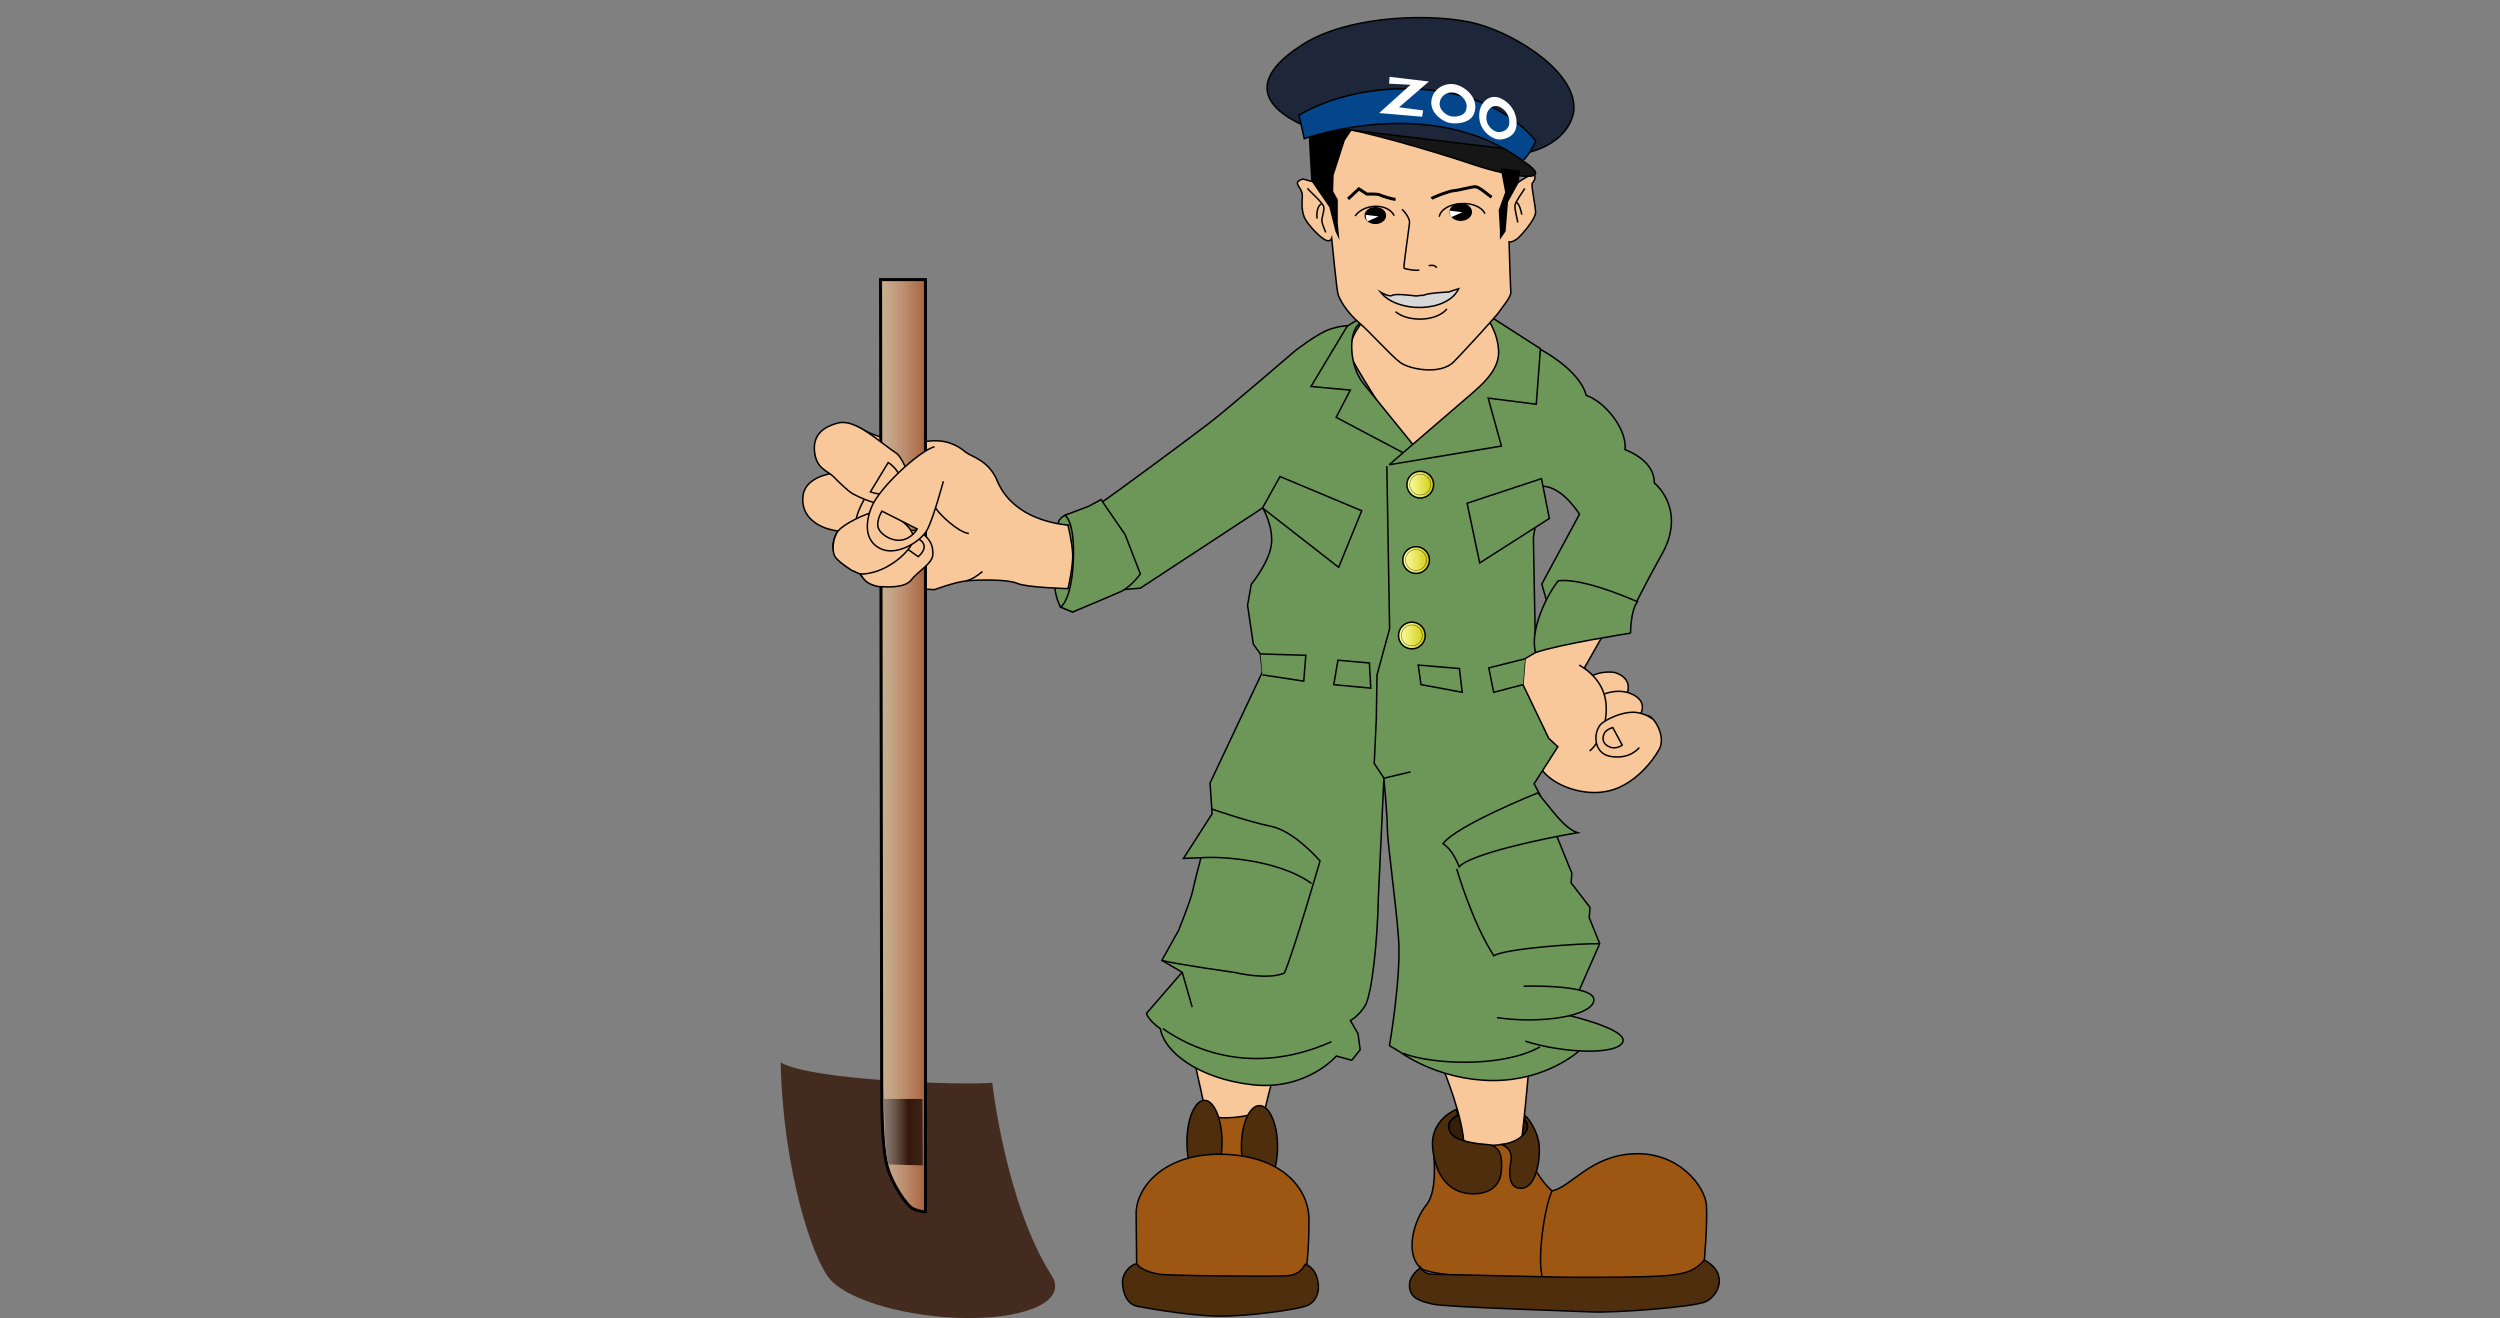<?xml version="1.0" encoding="UTF-8"?>
<svg xmlns="http://www.w3.org/2000/svg" width="146" height="77" viewBox="0 0 146 77" fill="none">
  <rect x="0" y="0" width="146" height="77" fill="#808080" stroke="none"/>
  <path d="M86.904 66.9C88.177 66.9 89.209 66.416 89.209 65.82C89.209 65.222 88.177 64.738 86.904 64.738C85.631 64.738 84.6 65.222 84.6 65.82C84.6 66.416 85.631 66.9 86.904 66.9Z" fill="#331E09" stroke="black" stroke-width="0.089"></path>
  <path d="M69.652 61.537C69.652 61.537 70.57 65.452 70.692 66.615C70.814 67.778 73.139 68.328 73.384 66.982C73.629 65.636 74.485 62.333 74.485 62.333L69.652 61.537ZM84.274 62.394C84.274 62.394 85.497 65.33 85.497 66.982C85.497 68.633 88.433 68.878 88.678 67.777C88.923 66.675 89.29 62.332 89.29 62.332L84.274 62.394Z" fill="#F9C89A" stroke="black" stroke-width="0.089" stroke-miterlimit="10"></path>
  <path d="M73.242 65.024C72.752 65.228 71.366 65.391 70.836 65.187C70.306 64.983 70.877 67.104 71.04 67.757C71.203 68.41 72.916 68.287 72.916 68.287L73.242 65.024Z" fill="#A15813" stroke="black" stroke-width="0.089" stroke-miterlimit="10"></path>
  <path d="M70.341 69.154C70.907 69.154 71.366 68.058 71.366 66.706C71.366 65.355 70.907 64.259 70.341 64.259C69.775 64.259 69.316 65.355 69.316 66.706C69.316 68.058 69.775 69.154 70.341 69.154Z" fill="#4F2E0E" stroke="black" stroke-width="0.089"></path>
  <path d="M73.553 69.368C74.136 69.368 74.609 68.293 74.609 66.967C74.609 65.641 74.136 64.566 73.553 64.566C72.971 64.566 72.498 65.641 72.498 66.967C72.498 68.293 72.971 69.368 73.553 69.368Z" fill="#4F2E0E" stroke="black" stroke-width="0.089"></path>
  <path d="M66.38 73.803L66.35 70.927C66.32 69.337 68.002 67.318 71.428 67.41C74.853 67.501 76.444 69.398 76.444 71.234C76.444 73.069 76.291 74.537 76.107 74.904C75.924 75.271 67.148 75.394 66.811 75.057C66.475 74.721 66.383 73.803 66.383 73.803L66.38 73.803Z" fill="#9E5613" stroke="black" stroke-width="0.089" stroke-miterlimit="10"></path>
  <path d="M66.38 76.28C65.799 76.127 65.585 75.516 65.554 74.935C65.523 74.354 66.013 73.862 66.38 73.803C66.655 74.17 67.206 74.323 67.695 74.413C68.185 74.502 74.455 74.566 75.189 74.504C75.923 74.443 76.107 74.015 76.229 73.832C76.749 74.015 76.965 74.566 76.994 75.085C77.022 75.605 76.78 76.095 76.258 76.278C75.736 76.462 72.985 76.888 71.088 76.86C69.192 76.831 66.378 76.278 66.378 76.278L66.38 76.28Z" fill="#4F2E0E" stroke="black" stroke-width="0.089" stroke-miterlimit="10"></path>
  <path d="M89.199 66.37C89.199 66.37 87.547 67.349 85.434 66.615C84.058 66.431 83.688 66.431 83.721 67.104C83.754 67.777 83.936 69.612 83.293 70.377C82.65 71.141 81.977 73.132 82.957 74.047C83.936 74.963 98.097 74.873 98.648 74.72C99.199 74.567 99.535 73.588 99.535 73.588C99.535 73.588 99.718 71.506 99.657 70.407C99.596 69.309 98.067 67.287 95.466 67.379C92.866 67.471 91.796 69.306 90.634 69.551C89.655 68.634 89.288 67.563 89.288 67.349C89.288 67.134 89.196 66.37 89.196 66.37H89.199Z" fill="#9E5613" stroke="black" stroke-width="0.089" stroke-miterlimit="10"></path>
  <path d="M86.032 69.719C86.95 69.719 87.609 69.306 87.684 68.358C87.758 67.41 87.531 66.89 86.858 66.844C86.185 66.798 85.359 66.66 84.962 66.401C84.564 66.141 84.52 65.665 84.688 65.468C84.856 65.27 85.147 65.085 85.147 65.085L85.041 64.795C85.041 64.795 83.527 65.376 83.665 66.997C83.803 68.618 84.613 69.719 86.035 69.719L86.032 69.719ZM87.699 66.844C88.204 67.043 88.311 67.425 88.235 67.838C88.159 68.251 87.99 69.444 88.861 69.398C89.733 69.352 89.963 67.653 89.886 66.875C89.81 66.097 89.305 65.345 89.076 65.162L89.03 65.393C89.03 65.393 89.203 65.515 89.209 65.821C89.214 66.128 88.693 66.708 87.7 66.846L87.699 66.844Z" fill="#4F2E0E" stroke="black" stroke-width="0.089" stroke-miterlimit="10"></path>
  <path d="M90.636 69.551C90.167 70.571 89.719 73.834 90.126 74.731" stroke="black" stroke-width="0.089" stroke-miterlimit="10"></path>
  <path d="M82.959 74.048C82.959 74.048 82.255 74.476 82.316 75.148C82.378 75.821 82.897 75.975 83.662 76.158C84.427 76.341 91.676 76.558 92.991 76.617C94.307 76.675 98.803 76.343 99.568 76.035C100.333 75.728 101.006 74.384 99.537 73.588C98.956 74.231 98.497 74.353 97.549 74.476C96.601 74.598 92.165 74.629 90.33 74.567L83.601 74.415C83.142 74.384 82.959 74.047 82.959 74.047L82.959 74.048Z" fill="#4F2E0E" stroke="black" stroke-width="0.089" stroke-miterlimit="10"></path>
  <path d="M79.717 18.623C79.503 18.867 78.494 20.032 78.981 21.008C79.468 21.985 82.254 26.27 82.254 26.27C82.254 26.27 88.402 23.15 88.218 21.681C88.035 20.213 86.781 18.47 86.781 18.47L79.717 18.623ZM94.839 40.839C95.043 40.635 95.491 39.636 94.289 39.269C93.331 39.147 92.637 39.595 92.433 39.82C92.23 40.044 92.861 41.247 93.249 41.288C93.636 41.329 94.839 40.839 94.839 40.839Z" fill="#F9C89A" stroke="black" stroke-width="0.089" stroke-miterlimit="10"></path>
  <path d="M95.674 41.941C95.857 41.676 96.245 41.003 95.347 40.554C94.451 40.105 93.247 40.575 92.941 41.044C92.635 41.512 93.451 42.553 93.614 42.553C93.777 42.553 95.674 41.943 95.674 41.943V41.941Z" fill="#F9C89A" stroke="black" stroke-width="0.089" stroke-miterlimit="10"></path>
  <path d="M93.666 37.006L92.534 38.994C92.534 38.994 93.166 39.82 93.411 40.86C93.655 41.899 93.248 42.269 93.594 42.206C93.941 42.143 95.96 41.594 96.35 41.839C96.739 42.083 97.267 43.083 96.9 43.755C96.533 44.428 95.473 45.815 93.984 46.182C92.495 46.55 90.701 45.876 90.03 44.938C89.359 44 88.297 40.984 88.256 40.452C88.214 39.92 88.929 38.311 88.929 38.311L91.702 37.067L93.666 37.006Z" fill="#F9C89A" stroke="black" stroke-width="0.089" stroke-miterlimit="10"></path>
  <path d="M92.227 38.841C92.736 39.127 93.552 39.759 93.756 40.84C93.959 41.92 93.531 43.287 92.838 43.858" fill="#F9C89A"></path>
  <path d="M92.227 38.841C92.736 39.127 93.552 39.759 93.756 40.84C93.959 41.92 93.531 43.287 92.838 43.858" stroke="black" stroke-width="0.089" stroke-miterlimit="10"></path>
  <path d="M95.733 43.654C95.733 43.654 95.243 44.347 94.101 44.184C92.959 44.02 93.041 42.593 93.591 42.206C94.141 41.818 95.018 41.512 95.61 41.614C96.202 41.716 96.487 41.981 96.487 41.981" fill="#F9C89A"></path>
  <path d="M95.733 43.654C95.733 43.654 95.243 44.347 94.101 44.184C92.959 44.02 93.041 42.593 93.591 42.206C94.141 41.818 95.018 41.512 95.61 41.614C96.202 41.716 96.487 41.981 96.487 41.981" stroke="black" stroke-width="0.089" stroke-miterlimit="10"></path>
  <path d="M94.186 42.491L94.736 43.511C94.736 43.511 94.389 43.796 93.982 43.613C93.574 43.429 93.574 43.123 93.676 42.858C93.778 42.593 94.186 42.491 94.186 42.491Z" fill="#F9C89A" stroke="black" stroke-width="0.089" stroke-miterlimit="10"></path>
  <path d="M90.003 20.427C90.003 20.427 92.267 21.62 92.632 23.089C93.733 23.456 95.028 25.072 94.904 26.254C96.086 26.744 96.612 27.43 96.612 28.204C97.264 28.775 98.24 30.24 97.058 32.36C95.875 34.48 95.18 35.947 95.18 35.947L90.449 35.538L90.041 34.108L92.243 30.029C92.243 30.029 91.264 28.439 90.122 28.398C89.836 29.622 89.551 31.375 89.551 31.375L89.673 38.104L89.061 38.471L88.939 39.98L90.448 43.121L90.978 43.61L89.591 45.772L89.918 46.382L91.794 50.99L91.753 51.561L92.854 52.989L92.813 53.6L93.423 55.109L92.24 57.801L91.504 59.269L92.198 61.39C92.198 61.39 90.281 63.144 87.1 63.103C83.918 63.062 81.757 61.431 81.757 61.431L81.146 61.064C81.146 61.064 81.839 57.067 81.676 54.824C81.512 52.581 81.023 49.196 81.023 48.421C81.023 47.646 80.819 45.444 80.819 45.444L80.492 52.499C80.452 54.865 80.125 58.087 79.718 58.739C79.31 59.391 78.861 59.595 78.861 59.595L79.31 60.371L79.432 61.308L78.943 61.918L78.045 61.673C78.045 61.673 76.292 63.713 73.111 63.346C69.929 62.979 67.972 61.388 67.768 60.083C67.032 59.553 66.952 59.186 66.952 59.186L69.034 56.78L67.852 56.086L68.831 54.332C68.831 54.332 69.524 52.619 69.646 52.048C69.768 51.477 70.135 50.091 70.135 50.091L69.116 50.131L70.788 47.523L70.666 45.729L73.725 39.244L73.602 38.184L73.192 37.613L72.858 35.349L73.073 34.126C73.073 34.126 74.131 32.841 74.251 31.781C74.37 30.72 73.742 29.66 73.742 29.66L66.595 34.35L65.571 34.432L62.632 35.737L61.938 35.451C61.938 35.451 61.692 35.044 61.611 34.391C61.529 33.739 61.611 30.802 61.855 30.394C62.1 29.987 62.67 29.986 62.67 29.986C62.67 29.986 63.609 29.823 64.343 29.334C65.077 28.844 69.604 25.5 70.705 24.643C71.806 23.787 75.64 20.484 75.64 20.484C75.64 20.484 76.945 19.464 77.679 19.222C78.413 18.98 78.902 19.018 78.902 19.018L78.943 22.525L82.246 26.269L85.835 24.117L88.69 21.467L90.003 20.427Z" fill="#6D9758" stroke="black" stroke-width="0.089" stroke-miterlimit="10"></path>
  <path d="M79.165 18.745L78.675 19.051L76.564 22.569L78.857 22.783L78.031 24.373L82.374 26.668L82.741 26.239L79.59 22.355C78.854 21.437 78.644 19.388 79.468 18.837C80.292 18.286 79.162 18.745 79.162 18.745" fill="#6D9758"></path>
  <path d="M79.165 18.745L78.675 19.051L76.564 22.569L78.857 22.783L78.031 24.373L82.374 26.668L82.741 26.239L79.59 22.355C78.854 21.437 78.644 19.388 79.468 18.837C80.292 18.286 79.162 18.745 79.162 18.745" stroke="black" stroke-width="0.089" stroke-miterlimit="10"></path>
  <path d="M81.122 27.142L87.683 26.048L86.911 23.25L89.717 23.608L89.962 20.366L87.056 18.5L86.783 18.47C86.783 18.47 87.487 19.387 87.519 20.519C87.552 21.651 86.51 22.507 85.653 23.241L81.126 27.141L81.122 27.142ZM85.679 29.389L90.023 27.952L90.482 30.277L86.414 32.877L85.679 29.389ZM80.99 27.218L81.153 36.72L80.418 39.412L80.376 42.02L80.254 44.589L80.825 45.446L82.375 45.078M85.229 39.043L82.823 38.839L82.986 39.981L85.393 40.429L85.229 39.043Z" fill="#6D9758"></path>
  <path d="M80.99 27.218L81.153 36.72L80.418 39.412L80.376 42.02L80.254 44.589L80.825 45.446L82.375 45.078M81.122 27.142L87.683 26.048L86.911 23.25L89.717 23.608L89.962 20.366L87.056 18.5L86.783 18.47C86.783 18.47 87.487 19.387 87.519 20.519C87.552 21.651 86.51 22.507 85.653 23.241L81.126 27.141L81.122 27.142ZM85.679 29.389L90.023 27.952L90.482 30.277L86.414 32.877L85.679 29.389ZM85.229 39.043L82.823 38.839L82.986 39.981L85.393 40.429L85.229 39.043Z" stroke="black" stroke-width="0.089" stroke-miterlimit="10"></path>
  <path d="M89.066 38.474L86.945 39.004L87.231 40.431L88.944 39.983M78.136 38.556L79.972 38.719L80.053 40.187L77.891 39.983L78.136 38.556ZM73.609 38.189L76.26 38.27L76.138 39.779L73.731 39.412M74.751 27.83L73.731 29.665L78.177 33.132L79.523 29.828L74.751 27.83ZM95.224 36.975C95.224 36.975 95.224 35.66 95.624 35.14C94.645 34.712 92.29 33.764 91.005 33.916C90.395 34.653 89.303 36.792 89.68 38.107C91.097 37.617 95.226 36.975 95.226 36.975L95.224 36.975ZM64.3 29.175L65.709 31.225L66.597 33.519C66.597 33.519 66.046 34.283 65.434 34.559C64.823 34.834 62.641 35.742 62.641 35.742L61.947 35.456C61.947 35.456 62.59 35.048 62.683 32.722C62.777 30.395 62.194 30.091 62.194 30.091L63.571 29.571L64.3 29.175ZM85.07 50.74C85.07 50.74 85.956 53.829 87.241 55.818C87.883 55.39 92.349 55.081 93.43 55.114" fill="#6D9758"></path>
  <path d="M89.066 38.474L86.945 39.004L87.231 40.431L88.944 39.983M73.609 38.189L76.26 38.27L76.138 39.779L73.731 39.412M85.07 50.74C85.07 50.74 85.956 53.829 87.241 55.818C87.883 55.39 92.349 55.081 93.43 55.114M78.136 38.556L79.972 38.719L80.053 40.187L77.891 39.983L78.136 38.556ZM74.751 27.83L73.731 29.665L78.177 33.132L79.523 29.828L74.751 27.83ZM95.224 36.975C95.224 36.975 95.224 35.66 95.624 35.14C94.645 34.712 92.29 33.764 91.005 33.916C90.395 34.653 89.303 36.792 89.68 38.107C91.097 37.617 95.226 36.975 95.226 36.975L95.224 36.975ZM64.3 29.175L65.709 31.225L66.597 33.519C66.597 33.519 66.046 34.283 65.434 34.559C64.823 34.834 62.641 35.742 62.641 35.742L61.947 35.456C61.947 35.456 62.59 35.048 62.683 32.722C62.777 30.395 62.194 30.091 62.194 30.091L63.571 29.571L64.3 29.175Z" stroke="black" stroke-width="0.089" stroke-miterlimit="10"></path>
  <path d="M67.859 56.093C68.675 56.307 72.131 56.796 72.131 56.796C72.131 56.796 73.997 57.255 75.007 56.827C75.526 55.664 77.089 50.281 77.089 50.281C77.089 50.281 75.59 48.535 74.244 48.262C72.898 47.989 70.788 47.253 70.788 47.253" stroke="black" stroke-width="0.089" stroke-miterlimit="10"></path>
  <path d="M70.143 50.098C70.879 50.006 74.516 50.098 76.597 51.596L70.143 50.098Z" fill="#6D9758"></path>
  <path d="M70.143 50.098C70.879 50.006 74.516 50.098 76.597 51.596" stroke="black" stroke-width="0.089" stroke-miterlimit="10"></path>
  <path d="M69.043 56.786L69.624 58.815" stroke="black" stroke-width="0.089" stroke-miterlimit="10"></path>
  <path d="M67.91 60.069C69.287 61.048 72.896 63.006 77.76 60.834L67.91 60.069Z" fill="#6D9758"></path>
  <path d="M67.91 60.069C69.287 61.048 72.896 63.006 77.76 60.834" stroke="black" stroke-width="0.089" stroke-miterlimit="10"></path>
  <path d="M81.92 61.507C83.602 62.179 87.762 62.363 89.934 61.14" stroke="black" stroke-width="0.089" stroke-miterlimit="10"></path>
  <path d="M89.076 60.803C91.248 61.507 94.399 61.629 94.765 60.866C95.132 60.103 91.513 59.276 91.513 59.276" fill="#6D9758"></path>
  <path d="M89.076 60.803C91.248 61.507 94.399 61.629 94.765 60.866C95.132 60.103 91.513 59.276 91.513 59.276" stroke="black" stroke-width="0.089" stroke-miterlimit="10"></path>
  <path d="M87.424 59.427C90.084 59.826 93.082 59.304 93.082 58.387C93.082 57.469 88.984 57.592 88.984 57.592M89.809 46.304C90.697 47.377 91.37 48.387 92.134 48.629C90.299 48.935 85.894 49.853 85.221 50.617C84.916 49.913 84.671 49.544 84.273 49.271C85.069 48.199 89.809 46.304 89.809 46.304L89.809 46.304Z" fill="#6D9758"></path>
  <path d="M87.424 59.427C90.084 59.826 93.082 59.304 93.082 58.387C93.082 57.469 88.984 57.592 88.984 57.592M89.809 46.304C90.697 47.377 91.37 48.387 92.134 48.629C90.299 48.935 85.894 49.853 85.221 50.617C84.916 49.913 84.671 49.544 84.273 49.271C85.069 48.199 89.809 46.304 89.809 46.304L89.809 46.304Z" stroke="black" stroke-width="0.089" stroke-miterlimit="10"></path>
  <path d="M62.373 30.672C61.272 30.549 59.008 30.091 58.183 27.95C57.663 26.877 56.806 26.696 56.409 26.42C55.889 25.962 55.155 25.625 54.114 25.778C53.075 25.93 51.423 25.686 50.383 25.074C49.343 24.463 48.242 24.86 47.875 25.38C47.508 25.9 47.475 26.634 47.844 27.032L48.454 27.674C48.454 27.674 47.016 27.889 46.894 28.959C46.772 30.03 47.536 30.549 48.026 30.764C48.515 30.978 48.943 31.009 48.943 31.009C48.943 31.009 48.393 31.745 48.79 32.446C49.188 33.147 50.167 33.455 50.167 33.455C50.167 33.455 50.625 34.098 51.115 34.191C51.605 34.285 54.571 34.436 54.571 34.436C54.571 34.436 55.795 33.978 56.498 33.916C57.202 33.855 58.853 33.825 59.404 34.069C59.955 34.314 62.371 34.375 62.371 34.375C62.371 34.375 62.677 33.06 62.645 32.356C62.612 31.652 62.37 30.673 62.37 30.673L62.373 30.672Z" fill="#F9C89A" stroke="black" stroke-width="0.089" stroke-miterlimit="10"></path>
  <path d="M57.949 63.23C56.277 63.393 47.386 63.107 45.592 62.047C45.714 68.165 47.427 73.588 48.528 74.771C49.629 75.954 53.055 76.974 56.603 76.974C60.152 76.974 62.327 75.908 61.415 74.486C58.723 70.285 57.949 63.229 57.949 63.229L57.949 63.23Z" fill="url(#paint0_linear_1763_4450)"></path>
  <path d="M54.047 70.775V16.328H51.424L51.49 63.127C51.49 65.452 51.556 67.165 51.82 68.144C52.084 69.123 52.933 70.408 53.329 70.591C53.726 70.774 54.047 70.775 54.047 70.775H54.047Z" fill="url(#paint1_linear_1763_4450)" stroke="black" stroke-width="0.177" stroke-miterlimit="10"></path>
  <path d="M53.87 64.176H51.627C51.627 64.176 51.627 67.516 51.912 68.005L53.89 68.059L53.87 64.176Z" fill="url(#paint2_linear_1763_4450)"></path>
  <path d="M50.648 28.829C50.648 28.829 49.975 29.991 50.016 30.358C50.056 30.725 51.321 30.46 51.402 29.991C51.483 29.522 50.648 28.829 50.648 28.829V28.829ZM51.3 34.255C51.851 34.286 52.86 34.347 53.227 33.857C53.594 33.367 54.481 32.909 54.481 32.359C54.481 31.808 54.328 31.502 53.778 31.074C53.227 30.646 50.535 31.684 50.382 31.961C50.229 32.238 50.015 33.001 50.107 33.215C50.199 33.429 50.382 33.825 50.657 34.01C50.933 34.195 51.3 34.255 51.3 34.255V34.255Z" fill="#F9C89A" stroke="black" stroke-width="0.089" stroke-miterlimit="10"></path>
  <path d="M52.889 31.989L53.625 32.509C53.625 32.509 54.361 31.928 53.687 31.5C53.012 31.071 52.83 31.714 52.83 31.714L52.889 31.989Z" fill="#F9C89A" stroke="black" stroke-width="0.089" stroke-miterlimit="10"></path>
  <path d="M49.751 33.315C50.118 33.417 50.078 33.662 51.015 33.417C51.953 33.172 53.014 32.356 53.32 31.622C53.626 30.888 51.911 29.688 51.199 29.848C50.487 30.009 49.264 30.603 48.946 31.011C48.627 31.418 48.569 32.214 48.772 32.52C48.976 32.825 49.751 33.315 49.751 33.315ZM53.075 27.626C52.85 27.3 52.626 26.647 52.338 26.463C52.051 26.28 51.115 25.546 50.83 25.362C50.544 25.179 49.667 24.506 48.913 24.709C48.158 24.913 47.465 25.342 47.567 26.361C47.668 27.381 48.321 27.483 48.668 27.829C49.014 28.176 49.504 28.666 49.789 28.828C50.075 28.991 50.89 29.379 51.502 29.438C52.114 29.497 52.705 29.112 52.93 28.724C53.154 28.337 53.072 27.623 53.072 27.623L53.075 27.626Z" fill="#F9C89A" stroke="black" stroke-width="0.089" stroke-miterlimit="10"></path>
  <path d="M51.872 27.012L50.832 28.725C50.832 28.725 51.967 29.146 52.382 28.521C52.953 27.665 51.872 27.012 51.872 27.012Z" fill="#F9C89A" stroke="black" stroke-width="0.089" stroke-miterlimit="10"></path>
  <path d="M54.574 26.086C53.656 26.36 51.362 28.472 50.903 29.604C50.444 30.736 50.597 31.714 51.513 32.081C52.429 32.448 53.776 31.623 54.143 30.95C54.511 30.277 55.092 28.105 55.092 28.105M51.505 29.851L53.564 30.891C53.564 30.891 53.258 31.462 52.626 31.543C51.994 31.625 51.281 31.115 51.26 30.687C51.239 30.259 51.505 29.851 51.505 29.851H51.505ZM54.645 29.667C54.849 30.034 55.97 31.095 56.58 31.156L54.645 29.667ZM56.398 33.929C56.827 33.827 57.112 33.582 57.377 33.378L56.398 33.929Z" fill="#F9C89A"></path>
  <path d="M54.574 26.086C53.656 26.36 51.362 28.472 50.903 29.604C50.444 30.736 50.597 31.714 51.513 32.081C52.429 32.448 53.776 31.623 54.143 30.95C54.511 30.277 55.092 28.105 55.092 28.105M54.645 29.667C54.849 30.034 55.97 31.095 56.58 31.156M56.398 33.929C56.827 33.827 57.112 33.582 57.377 33.378M51.505 29.851L53.564 30.891C53.564 30.891 53.258 31.462 52.626 31.543C51.994 31.625 51.281 31.115 51.26 30.687C51.239 30.259 51.505 29.851 51.505 29.851H51.505Z" stroke="black" stroke-width="0.089" stroke-miterlimit="10"></path>
  <path d="M82.944 29.084C83.375 29.084 83.724 28.734 83.724 28.304C83.724 27.873 83.375 27.524 82.944 27.524C82.513 27.524 82.164 27.873 82.164 28.304C82.164 28.734 82.513 29.084 82.944 29.084Z" fill="url(#paint3_linear_1763_4450)" stroke="black" stroke-width="0.089"></path>
  <path d="M82.938 28.91C83.276 28.91 83.549 28.636 83.549 28.299C83.549 27.961 83.276 27.687 82.938 27.687C82.6 27.687 82.326 27.961 82.326 28.299C82.326 28.636 82.6 28.91 82.938 28.91Z" stroke="black" stroke-width="0.018"></path>
  <path d="M82.7 33.488C83.13 33.488 83.48 33.139 83.48 32.708C83.48 32.278 83.13 31.928 82.7 31.928C82.269 31.928 81.92 32.278 81.92 32.708C81.92 33.139 82.269 33.488 82.7 33.488Z" fill="url(#paint4_linear_1763_4450)" stroke="black" stroke-width="0.089"></path>
  <path d="M82.694 33.315C83.032 33.315 83.306 33.041 83.306 32.703C83.306 32.365 83.032 32.091 82.694 32.091C82.356 32.091 82.082 32.365 82.082 32.703C82.082 33.041 82.356 33.315 82.694 33.315Z" stroke="black" stroke-width="0.018"></path>
  <path d="M82.454 37.893C82.885 37.893 83.234 37.544 83.234 37.113C83.234 36.682 82.885 36.333 82.454 36.333C82.023 36.333 81.674 36.682 81.674 37.113C81.674 37.544 82.023 37.893 82.454 37.893Z" fill="url(#paint5_linear_1763_4450)" stroke="black" stroke-width="0.089"></path>
  <path d="M82.45 37.72C82.788 37.72 83.062 37.446 83.062 37.108C83.062 36.77 82.788 36.496 82.45 36.496C82.112 36.496 81.838 36.77 81.838 37.108C81.838 37.446 82.112 37.72 82.45 37.72Z" stroke="black" stroke-width="0.018"></path>
  <path d="M76.77 10.639L76.097 10.456C76.097 10.456 75.73 10.537 75.771 10.721C75.811 10.905 76.077 11.129 76.056 11.457C76.035 11.785 75.993 12.415 76.24 12.823C76.487 13.232 77.076 13.843 77.382 14.006C77.688 14.169 77.77 13.925 77.77 13.925C77.77 13.925 78.055 16.861 78.137 17.167C78.219 17.473 78.647 18.227 79.34 18.819C80.033 19.41 81.216 20.754 81.767 21.164C82.317 21.574 84.132 21.919 84.907 21.123C85.681 20.328 87.354 18.493 87.537 18.227C87.721 17.962 88.251 17.33 88.231 17.085C88.21 16.84 88.129 14.23 88.129 14.128C88.251 14.169 88.516 14.026 88.659 13.904C88.802 13.781 89.699 12.803 89.679 12.374C89.659 11.946 89.393 10.763 89.496 10.682C89.598 10.601 89.74 10.274 89.559 10.193C89.377 10.111 88.294 10.906 88.294 10.906C88.294 10.906 88.075 8.118 87.071 7.399C86.067 6.68 77.935 6.175 77.446 6.828C76.957 7.48 76.772 10.641 76.772 10.641L76.77 10.639Z" fill="#F9C89A" stroke="black" stroke-width="0.089" stroke-miterlimit="10"></path>
  <path d="M78.128 13.025L78.224 14.024L77.986 13.504L77.633 12.102L76.57 10.555L76.445 8.314V7.886L79.391 6.928L78.539 8.211L77.889 10.229L77.856 11.167L78.128 11.659V13.025Z" fill="black"></path>
  <path d="M88.924 9.387C91.034 10.763 88.282 10.366 86.018 9.601C83.755 8.836 79.228 7.519 78.188 7.491C77.147 7.462 85.07 6.848 86.293 7.246C87.517 7.644 88.924 9.387 88.924 9.387Z" fill="#161616" stroke="black" stroke-width="0.089" stroke-miterlimit="10"></path>
  <path d="M75.934 7.234C73.326 5.972 73.326 4.338 76.097 2.585C78.868 0.831 83.928 0.75 86.293 1.402C88.658 2.054 92.329 4.379 91.88 6.663C91.432 8.417 89.392 8.865 89.392 8.865L75.934 7.234Z" fill="url(#paint6_linear_1763_4450)" stroke="black" stroke-width="0.089" stroke-miterlimit="10"></path>
  <path d="M76.169 8.101L75.863 6.724C79.628 4.491 86.569 4.43 89.689 8.223C89.597 8.498 89.2 9.171 88.924 9.385C83.571 5.409 76.169 8.101 76.169 8.101Z" fill="#03468B" stroke="black" stroke-width="0.089" stroke-miterlimit="10"></path>
  <path d="M81.706 6.265L83.112 6.449L83.049 6.816L80.541 6.602L82.376 4.95L81.122 4.887L81.153 4.487L83.447 4.761L81.706 6.265ZM85.391 5.087C86.079 5.487 86.309 6.127 86.064 6.678C85.819 7.229 84.932 7.274 84.55 7.152C84.168 7.03 83.281 6.448 83.694 5.531C83.969 4.996 84.703 4.69 85.391 5.087ZM84.142 5.779C83.888 6.342 84.433 6.699 84.668 6.774C84.903 6.849 85.446 6.821 85.596 6.483C85.746 6.146 85.606 5.751 85.183 5.507C84.76 5.263 84.31 5.451 84.142 5.779L84.142 5.779ZM87.713 5.778C88.347 6.115 88.65 6.779 88.55 7.41C88.45 8.04 87.734 8.21 87.399 8.129C87.064 8.048 86.236 7.539 86.407 6.489C86.534 5.871 87.08 5.44 87.712 5.778H87.713ZM86.818 6.697C86.712 7.341 87.222 7.654 87.428 7.703C87.635 7.753 88.073 7.648 88.134 7.262C88.196 6.876 88.008 6.468 87.621 6.26C87.234 6.053 86.899 6.318 86.82 6.697H86.818Z" fill="white"></path>
  <path d="M87.632 9.803L87.9 11.231L87.522 12.271L87.592 13.413V14.002L87.929 13.512L88.068 11.8L88.709 10.637L88.764 9.964L87.632 9.803Z" fill="black"></path>
  <path d="M87.11 11.516C86.906 11.394 86.396 10.906 86.151 10.906C85.907 10.906 85.234 11.111 84.928 11.131C84.622 11.151 83.684 11.518 83.602 11.6M81.502 11.641C81.298 11.641 80.686 11.437 80.564 11.376C80.442 11.315 79.828 11.335 79.828 11.335L79.359 11.029L78.727 11.62" stroke="black" stroke-width="0.177" stroke-miterlimit="10"></path>
  <path d="M81.869 12.23C82.012 12.311 82.338 12.76 82.318 13.005C82.298 13.249 81.951 15.594 81.992 15.655C82.032 15.717 82.787 15.839 82.889 15.758M83.439 15.513C83.582 15.492 83.766 15.45 83.909 15.635M81.421 12.597C81.074 11.861 79.667 11.861 79.137 12.617M84.051 12.658C84.214 11.761 86.274 11.577 86.722 12.475" stroke="black" stroke-width="0.089" stroke-miterlimit="10"></path>
  <path d="M80.32 13.086C80.669 13.086 80.952 12.863 80.952 12.587C80.952 12.311 80.669 12.087 80.32 12.087C79.971 12.087 79.688 12.311 79.688 12.587C79.688 12.863 79.971 13.086 80.32 13.086Z" fill="black"></path>
  <path d="M85.305 12.903C85.671 12.903 85.968 12.67 85.968 12.383C85.968 12.096 85.671 11.863 85.305 11.863C84.939 11.863 84.643 12.096 84.643 12.383C84.643 12.67 84.939 12.903 85.305 12.903Z" fill="black"></path>
  <path d="M80.625 17.063C81.604 18.307 84.52 18.266 85.188 16.859C84.963 16.922 84.609 17.052 84.609 17.052C84.609 17.052 83.398 17.103 83.133 17.246C82.95 17.246 82.705 17.287 82.705 17.287C82.705 17.287 81.502 17.124 81.318 17.246C81.134 17.369 80.625 17.063 80.625 17.063Z" fill="#D8D8D8" stroke="black" stroke-width="0.089" stroke-miterlimit="10"></path>
  <path d="M84.502 18.041C83.849 18.816 82.177 18.796 81.504 18.204" stroke="black" stroke-width="0.089" stroke-miterlimit="10"></path>
  <path d="M84.652 12.301L85.406 12.393L84.764 12.678C84.642 12.556 84.652 12.301 84.652 12.301ZM79.758 12.546L80.512 12.638L79.87 12.924C79.748 12.801 79.758 12.546 79.758 12.546Z" fill="#FCFCFC"></path>
  <path d="M89.043 11.007C88.906 11.251 88.508 11.756 88.476 12.001C88.443 12.245 88.644 12.872 88.629 12.995M88.873 12.536C88.842 12.367 88.735 11.909 88.567 11.817M76.352 10.991C76.505 11.206 77.285 11.847 77.315 12.106C77.345 12.364 77.147 12.763 77.21 12.993C77.273 13.222 77.424 13.574 77.424 13.574M76.919 12.763C76.873 12.518 76.935 11.985 77.164 11.922" stroke="black" stroke-width="0.089" stroke-miterlimit="10"></path>
  <defs>
    <linearGradient id="paint0_linear_1763_4450" x1="45.592" y1="69.51" x2="61.623" y2="69.51" gradientUnits="userSpaceOnUse">
      <stop stop-color="#442B1F"></stop>
      <stop offset="1" stop-color="#442B1F"></stop>
    </linearGradient>
    <linearGradient id="paint1_linear_1763_4450" x1="51.424" y1="43.551" x2="54.047" y2="43.551" gradientUnits="userSpaceOnUse">
      <stop stop-color="#C8B091"></stop>
      <stop offset="0.199" stop-color="#C5A788"></stop>
      <stop offset="0.529" stop-color="#BC8E6E"></stop>
      <stop offset="0.948" stop-color="#AD6745"></stop>
      <stop offset="0.994" stop-color="#AB6240"></stop>
    </linearGradient>
    <linearGradient id="paint2_linear_1763_4450" x1="51.627" y1="66.118" x2="53.89" y2="66.118" gradientUnits="userSpaceOnUse">
      <stop stop-color="#88786F"></stop>
      <stop offset="0.105" stop-color="#806F66"></stop>
      <stop offset="0.281" stop-color="#6B574C"></stop>
      <stop offset="0.503" stop-color="#493023"></stop>
      <stop offset="0.622" stop-color="#34180A"></stop>
      <stop offset="1" stop-color="#3E2316"></stop>
    </linearGradient>
    <linearGradient id="paint3_linear_1763_4450" x1="82.164" y1="28.304" x2="83.724" y2="28.304" gradientUnits="userSpaceOnUse">
      <stop stop-color="#F8FB9B"></stop>
      <stop offset="0.126" stop-color="#F5F892"></stop>
      <stop offset="0.334" stop-color="#EFEF78"></stop>
      <stop offset="0.601" stop-color="#E3E14F"></stop>
      <stop offset="0.911" stop-color="#D4CE16"></stop>
      <stop offset="1" stop-color="#CFC804"></stop>
    </linearGradient>
    <linearGradient id="paint4_linear_1763_4450" x1="81.92" y1="32.708" x2="83.48" y2="32.708" gradientUnits="userSpaceOnUse">
      <stop stop-color="#F8FB9B"></stop>
      <stop offset="0.126" stop-color="#F5F892"></stop>
      <stop offset="0.334" stop-color="#EFEF78"></stop>
      <stop offset="0.601" stop-color="#E3E14F"></stop>
      <stop offset="0.911" stop-color="#D4CE16"></stop>
      <stop offset="1" stop-color="#CFC804"></stop>
    </linearGradient>
    <linearGradient id="paint5_linear_1763_4450" x1="81.674" y1="37.113" x2="83.234" y2="37.113" gradientUnits="userSpaceOnUse">
      <stop stop-color="#F8FB9B"></stop>
      <stop offset="0.126" stop-color="#F5F892"></stop>
      <stop offset="0.334" stop-color="#EFEF78"></stop>
      <stop offset="0.601" stop-color="#E3E14F"></stop>
      <stop offset="0.911" stop-color="#D4CE16"></stop>
      <stop offset="1" stop-color="#CFC804"></stop>
    </linearGradient>
    <linearGradient id="paint6_linear_1763_4450" x1="82.957" y1="8.865" x2="82.957" y2="1.026" gradientUnits="userSpaceOnUse">
      <stop offset="0.372" stop-color="#1D2739"></stop>
      <stop offset="0.994" stop-color="#1D2739"></stop>
    </linearGradient>
  </defs>
</svg>
